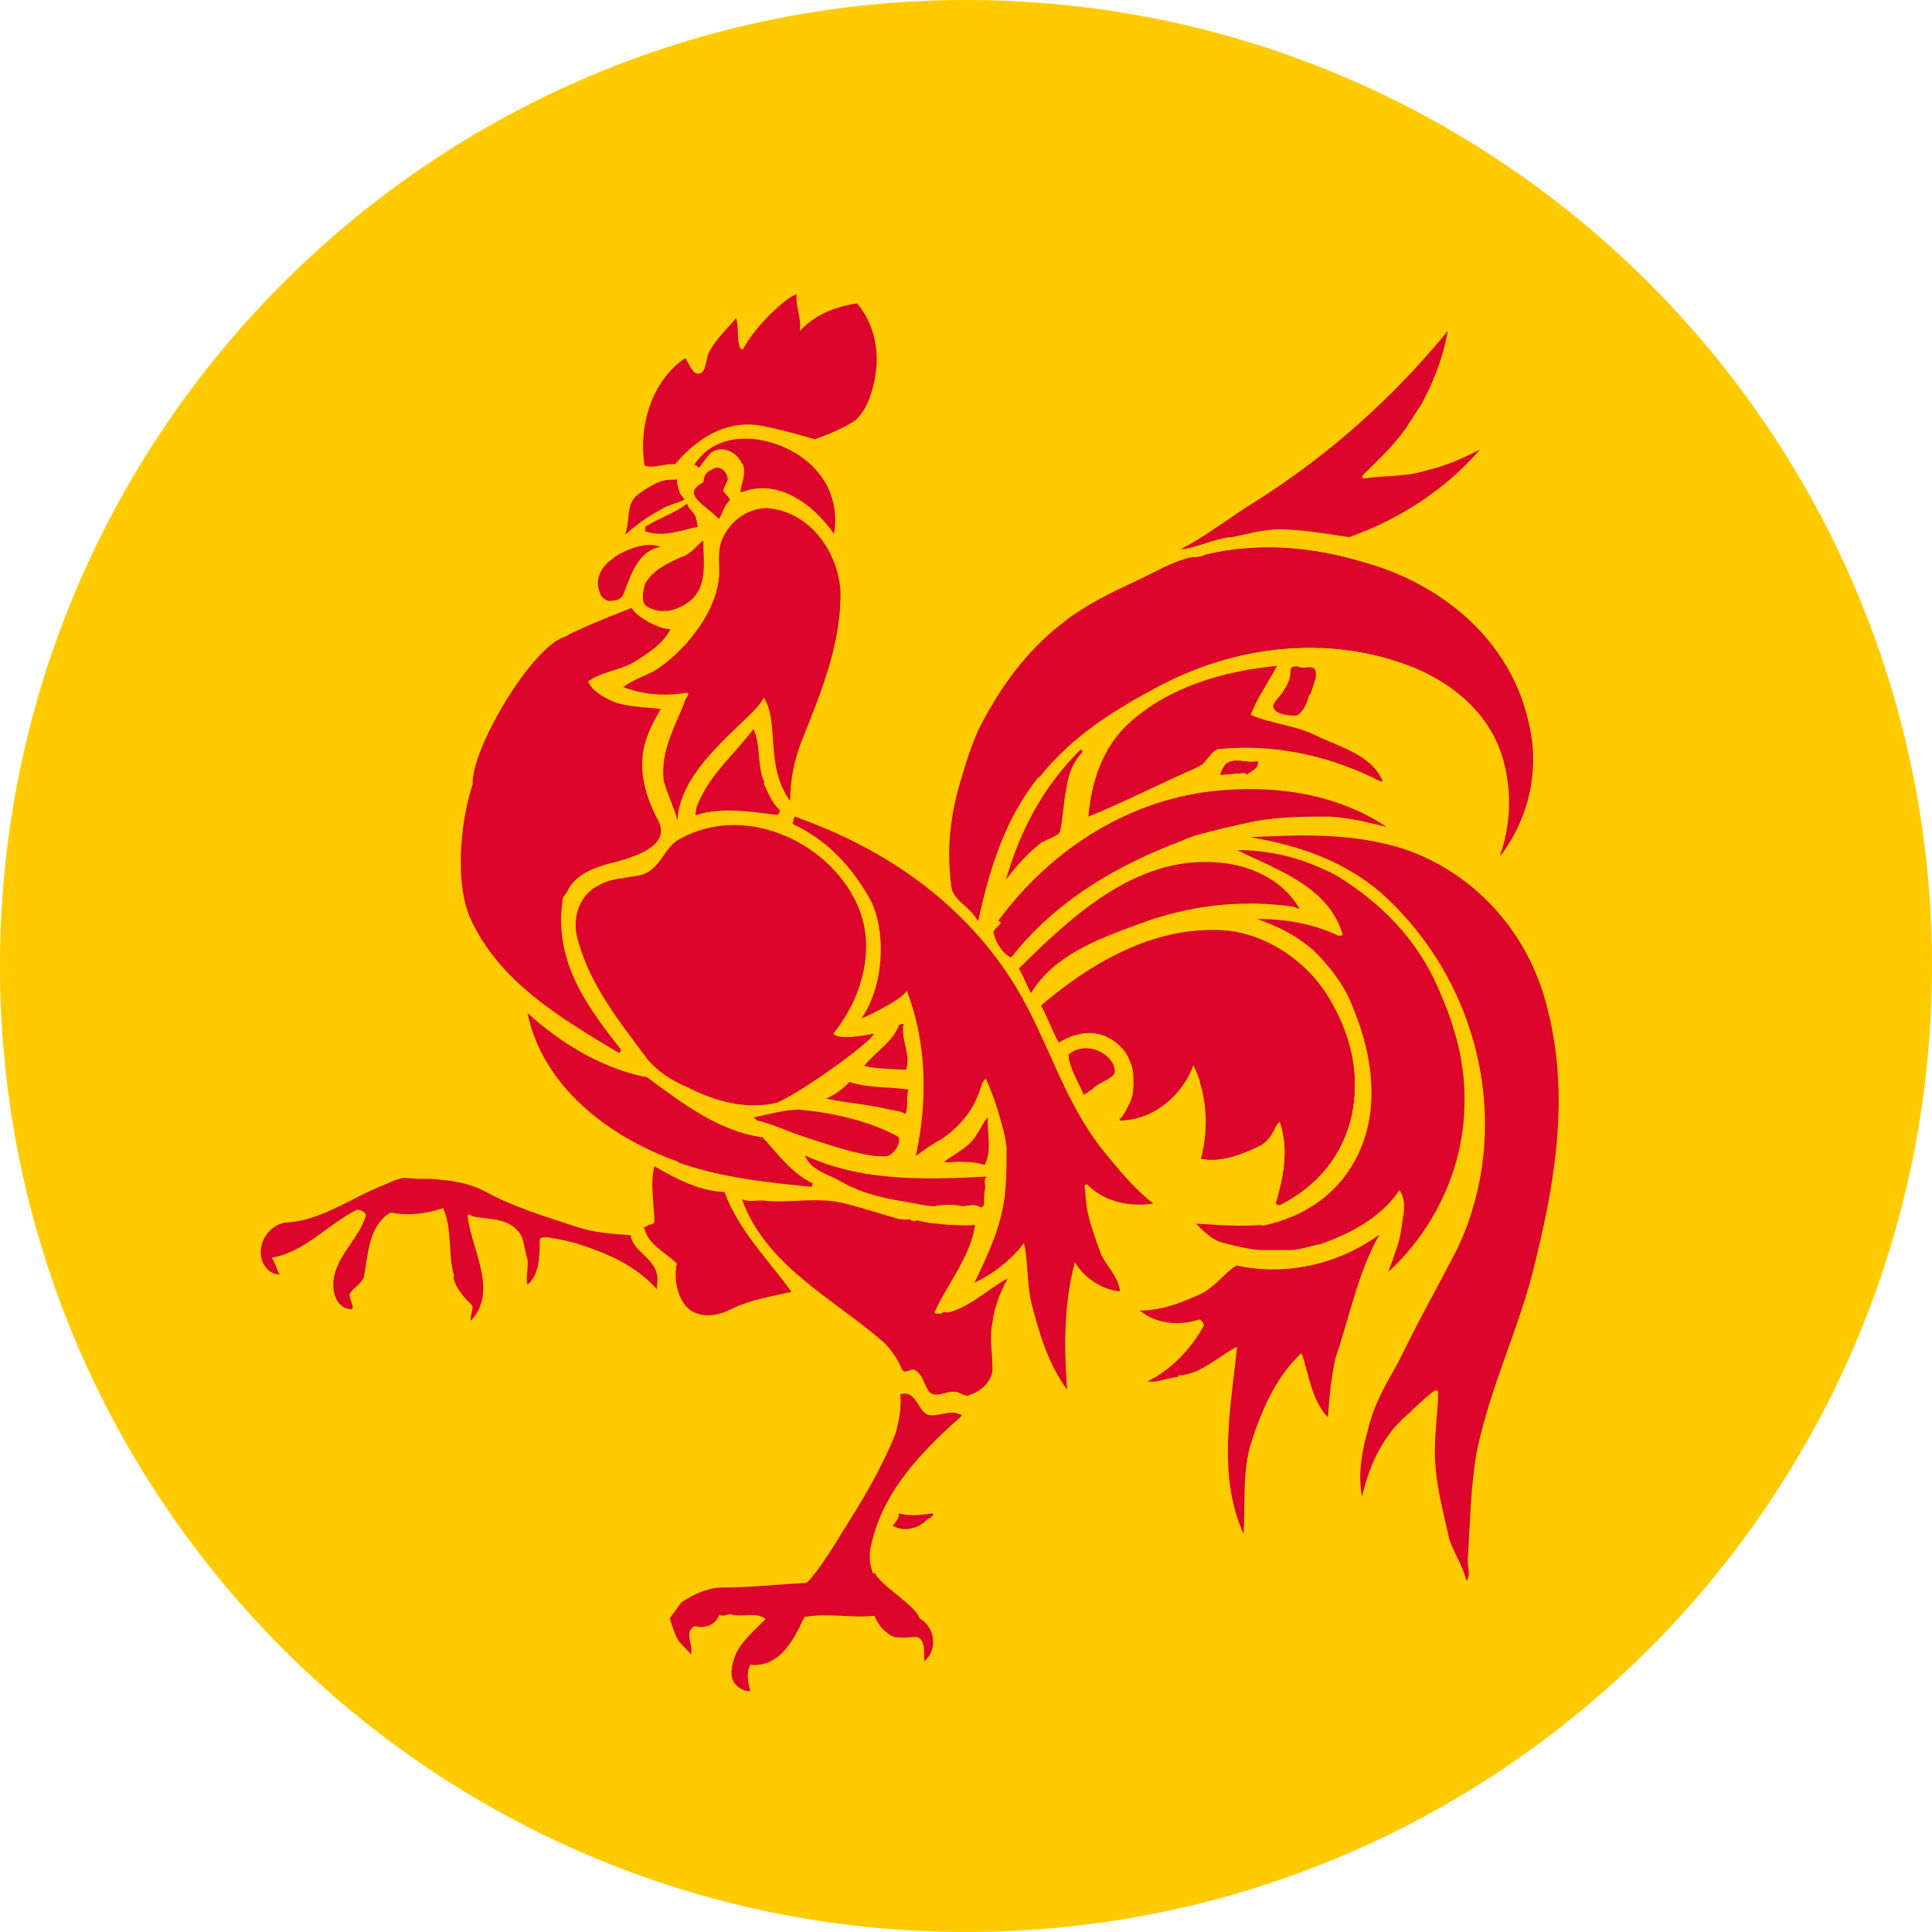 <?xml version="1.0" encoding="UTF-8"?>
<svg id="Calque_1" data-name="Calque 1" xmlns="http://www.w3.org/2000/svg" xmlns:xlink="http://www.w3.org/1999/xlink" viewBox="0 0 30 30">
  <defs>
    <style>
      .cls-1 {
        clip-path: url(#clippath);
      }

      .cls-2 {
        fill: none;
      }

      .cls-2, .cls-3, .cls-4 {
        stroke-width: 0px;
      }

      .cls-3 {
        fill: #ffcb00;
      }

      .cls-4 {
        fill: #dc052b;
      }
    </style>
    <clipPath id="clippath">
      <path class="cls-2" d="M4.22,4.57c-.06.06-.12.13-.18.19v20.48c.34.36.7.71,1.07,1.04h19.28V4.57H4.22Z"/>
    </clipPath>
  </defs>
  <path class="cls-3" d="M15,30c8.28,0,15-6.72,15-15S23.28,0,15,0,0,6.72,0,15s6.72,15,15,15"/>
  <g class="cls-1">
    <path class="cls-4" d="M8.77,9.89c.25-.15,1.04-.45,1.04-.45.03.1.39.33.6.33-.12.24-.36.38-.58.52-.22.12-.48.14-.7.29.07.16.26.26.43.33.22.07.46.07.7.1-.19.34-.52.83-.04,1.73.22.42-.44.59-.8.68-.22.07-.43.14-.58.36-.02.05-.07.12-.1.16-.14.91.28,1.58.89,2.34.02.02,0,.07-.02.07-.92-.55-1.88-1.12-2.32-2.12-.26-.65-.09-1.66.05-2.05-.03-.53.89-2.1,1.42-2.29"/>
    <path class="cls-4" d="M10.66,9.99c.27-.31.48-.67.51-1.07,0-.17-.02-.31.02-.48.1-.31.39-.55.72-.55.65.05,1.09.65,1.14,1.27.02.81-.29,1.57-.6,2.34-.12.31-.18.61-.18.94-.4-.56-.16-1.21-.41-1.61-.12.31-1.31,1.04-1.34,1.91-.05-.19-.15-.4-.21-.6-.07-.48.19-.88.34-1.29.02-.02.07-.11,0-.09-.34.05-.65.03-.97-.09.15-.12.34-.17.51-.27.17-.11.31-.24.46-.4"/>
    <path class="cls-4" d="M11.54,5.42c.2-.38.69-.82.83-.85-.02.19.08.38.05.57,0,.02-.02.02,0,0,.24-.26.56-.38.89-.43.27.33.36.76.27,1.19-.05.24-.12.45-.29.62-.22.16-.64.3-.64.3,0,0-.57-.17-.89-.22-.5-.06-.92.19-1.28.61-.06.07,0,0,0,0-.14-.02-.32.07-.47.02-.1-.59.1-1.31.63-1.67.07.1.12.27.22.24.1-.02.1-.19.14-.31.1-.21.29-.38.43-.55.05.14,0,.33.07.48"/>
    <path class="cls-4" d="M11.52,7.2c-.08-.19-.31-.29-.48-.17-.07.07-.19.24-.19.24,0,0-.02-.05-.07-.05.36-.57,1.16-.48,1.67-.12.41.29.58.74.5,1.19-.31-.45-.87-.88-1.45-.64,0-.14.1-.29.03-.45"/>
    <path class="cls-4" d="M10.58,8.65c.14-.04.22-.16.34-.26,0,.31.07.67-.17.91-.19.17-.46.26-.7.12-.1-.05-.07-.24-.03-.36.12-.21.34-.31.56-.41"/>
    <path class="cls-4" d="M11.23,7.63s.12.12.1.14c-.1.1-.1.19-.17.29-.1-.12-.24-.19-.34-.31-.1-.12-.02-.19.1-.26,0-.02.02-.07.02-.09.02-.07.12-.12.19-.14.1,0,.17.1.17.19-.02.07-.07.12-.07.19"/>
    <path class="cls-4" d="M10.82,8.08s0,.07.02.1c-.26.05-.53.17-.82.07v-.07c.22-.14.46-.21.65-.36.02.1.14.14.14.26"/>
    <path class="cls-4" d="M9.71,8.29c.05-.14.04-.32.08-.45.05-.14.16-.19.26-.26.09-.05.17-.1.27-.12.07-.02.12,0,.19-.02,0,.07.02.14.05.22,0,.02.08.09.06.1-.07.05-.17.05-.32.13-.21.12-.31.17-.59.41"/>
    <path class="cls-4" d="M9.54,8.65c.21-.13.48-.24.72-.16-.36.07-.46.43-.58.74-.05.1-.15.1-.24.1-.05-.02-.12-.07-.12-.12-.1-.21.02-.43.22-.55"/>
    <path class="cls-4" d="M16.13,12.06c-.53.66-.77,1.45-.94,2.24-.1-.22-.38-.31-.41-.55-.07-.55-.02-1.07.14-1.6.08-.29.17-.57.29-.83.29-.57.65-1.1,1.15-1.53.12-.09.22-.19.37-.28.43-.29.87-.45,1.32-.69.17-.07.36-.17.53-.17.05,0,.1-.02.15-.04.82-.19,1.64-.12,2.43.12,1.21.33,2.27,1.19,2.56,2.46.19.74.02,1.5-.43,2.1.17-.48.19-1,.05-1.5-.19-.67-.72-1.14-1.35-1.41-1.28-.53-2.73-.38-3.93.24-.72.38-1.4.79-1.93,1.46"/>
    <path class="cls-4" d="M15.86,12.42c-.37.6-.53,1.24-.68,1.88-.1-.22-.39-.31-.41-.55-.07-.55-.02-1.07.14-1.6.08-.28.17-.57.29-.83.29-.57.65-1.1,1.16-1.53.12-.09.22-.19.37-.28.43-.29.87-.45,1.32-.69.17-.07.36-.17.53-.17.05,0,.1-.02.15-.04.82-.19,1.64-.12,2.44.12,1.21.33,2.27,1.2,2.56,2.46.19.74.02,1.5-.43,2.1.17-.48.19-1,.05-1.5-.19-.67-.72-1.14-1.35-1.41-1.28-.53-2.73-.38-3.94.24-.87.43-1.66.96-2.2,1.81"/>
    <path class="cls-4" d="M19.49,7.79c1.13-.71,2.15-1.62,2.99-2.65-.07.41-.22.79-.41,1.14-.07.1-.12.19-.19.29-.19.31-.46.55-.72.81-.02.02,0,.05.02.05.32-.05.63-.02.95-.12.31-.07.58-.19.85-.33-.53.62-1.26,1.09-2.03,1.36-.36-.05-.72-.12-1.09-.12-.24,0-.48.07-.73.12-.29.02-.53.17-.8.19.41-.21.77-.5,1.16-.74"/>
    <path class="cls-4" d="M18.54,11.94c-.56.24-1.09.52-1.64.74.05-.55.22-1.07.63-1.45.63-.57,1.47-.81,2.3-.89-.14.26-.31.5-.41.76.32.14.68.16.99.31.39.19.89.31,1.06.72,0,.02-.1-.02-.14-.05-.75-.36-1.57-.53-2.39-.45-.1,0-.17.14-.27.24"/>
    <path class="cls-4" d="M20.28,10.87c-.05.1-.07.24-.17.24-.12,0-.32-.02-.34-.14,0-.07.12-.16.17-.26.07-.1.1-.19.1-.31,0-.05.07-.05.1-.05.1.05.24-.03.27.05.05.14-.05.33-.12.48"/>
    <path class="cls-4" d="M20.33,10.77c-.02.13-.1.31-.21.34-.12,0-.32-.02-.34-.14,0-.07.12-.16.17-.26.07-.1.1-.19.1-.31,0-.05.07-.05.1-.05.1.05.24-.02.27.05.05.12-.05.26-.07.38"/>
    <path class="cls-4" d="M19.24,12.01c-.1,0-.19.02-.29.02.02-.07.07-.17.12-.19.14-.07.31.02.46-.02.02.12-.1.14-.17.21-.02-.05-.08-.02-.12-.02"/>
    <path class="cls-4" d="M19.24,12.01c-.1,0-.19.02-.29.02.02-.07.07-.17.12-.19.14-.07.31.02.46-.02.02.12-.1.14-.17.21-.02-.05-.08-.02-.12-.02"/>
    <path class="cls-4" d="M11.86,12.17c.07.14.12.29.24.4.02.02,0,.09-.05.08-.25-.02-.82-.14-1.25.01,0-.12.05-.21.1-.31.19-.38.53-.67.8-1.03.12.26.05.57.17.83"/>
    <path class="cls-4" d="M13.57,16.05c-.02.11-1.07.88-1.5,1.07-.48.12-.97-.02-1.4-.24-.24-.1-.46-.24-.63-.45-.46-.62-.92-1.19-1.09-1.93-.05-.31.07-.62.36-.76.21-.12.48-.1.7-.17.27-.12.31-.43.56-.55,1.04-.57,2.39.1,2.78,1.12.24.64.02,1.38-.41,1.91.07.11.53.02.63,0"/>
    <path class="cls-4" d="M14.61,17.69c-.15.09-.27.17-.39.26.19-.86.17-1.77-.14-2.57-.04.13-.71.45-.7.43.38-.56.36-1.4.14-1.83-.27-.48-.63-.91-1.2-1.18-.02-.01,0-.07.02-.12,1.42.5,2.66,1.36,3.45,2.67.51.86.72,1.74,1.35,2.53.24.29.46.57.77.81-.36.05-.75-.02-1.02-.29-.02-.02-.05,0-.05.02.02.14.02.26.05.41.05.21.12.41.19.6.07.21.29.38.31.62-.29-.02-.56-.22-.7-.45-.17.64-.17,1.31-.12,1.98-.29-.4-.43-.86-.55-1.33-.08-.33-.05-.64-.12-.95-.19.26-.48.48-.77.62.22-.45.44-.93.48-1.43.02-.22.02-.45.02-.67-.02-.19-.07-.36-.12-.52-.05-.19-.12-.36-.2-.55-.05.03-.05.07-.07.1-.1.36-.32.64-.65.86"/>
    <path class="cls-4" d="M18.35,16.87c-.22.31-.58.52-.97.52.07-.07.12-.17.17-.28.07-.14.05-.29.05-.43-.02-.22-.14-.43-.34-.55-.27-.16-.58-.1-.82.05-.1-.19-.17-.38-.27-.57.75-.64,1.66-1.17,2.65-1.17.77-.02,1.52.48,1.88,1.17.29.52.41,1.09.29,1.69-.14.64-.55,1.12-1.13,1.41,0,0-.02-.02-.05-.02.12-.4.21-.83.07-1.26,0-.05-.05.02-.07.05-.05.12-.12.22-.22.29-.29.14-.63.29-.94.22.15-.48.1-1-.12-1.45-.05.07-.07.14-.1.21"/>
    <path class="cls-4" d="M18.64,16.78c-.03-.09-.05-.19-.1-.26-.17.48-.63.88-1.16.88.07-.07.12-.17.17-.28.07-.15.05-.29.05-.43-.02-.22-.14-.43-.34-.55-.27-.17-.58-.1-.82.05-.1-.19-.17-.38-.27-.57.75-.64,1.66-1.17,2.65-1.17.77-.02,1.52.48,1.88,1.17.29.53.41,1.09.29,1.69-.14.65-.55,1.12-1.13,1.41,0,0-.02-.02-.05-.02.12-.41.21-.83.07-1.26,0-.05-.05.02-.07.05-.05.12-.12.22-.22.29-.29.14-.63.28-.94.21.1-.38.1-.81-.02-1.19"/>
    <path class="cls-4" d="M19.58,19.04c.48-.1.92-.31,1.26-.72.63-.78.53-1.81.17-2.67-.12-.33-.34-.62-.6-.88-.27-.24-.55-.38-.89-.5.43,0,.87.07,1.26.26.02,0,.07,0,.07-.02-.22-.74-1.01-1-1.64-1.31.56,0,1.06.14,1.55.4.7.43,1.25,1,1.57,1.74.27.6.43,1.19.41,1.83-.02.98-.46,1.91-1.18,2.58.07-.22.17-.43.2-.67.02-.19.1-.41-.03-.6-.29.43-.75.67-1.23.84-.14.02-.31.09-.46.09h-.48c-.22-.02-.41-.07-.6-.12-.15-.05-.27-.17-.39-.29.33.02.7.05,1.04.02"/>
    <path class="cls-4" d="M21.92,21.91c-.43.34-.65.81-.77,1.33-.07-.36,0-.71.1-1.07.09-.38.28-.69.48-1.05.29-.6.6-1.15.89-1.71.89-1.86.39-4.15-1.18-5.55-.58-.5-1.3-.74-2.03-.86.8-.04,1.62-.07,2.41.19,1.04.36,1.83,1.21,2.15,2.26.41,1.36.22,2.72-.12,4.1-.24,1.05-.7,1.93-.92,3-.1.57-.1,1.1-.14,1.67,0,.12.05.24-.02.33-.05-.24-.2-.43-.27-.67-.1-.45-.22-.88-.22-1.34,0-.31.05-.62.05-.93,0-.02-.03-.02-.05-.02-.14.1-.25.22-.36.31"/>
    <polygon class="cls-4" points="20.16 12.49 20.14 12.46 20.11 12.49 20.16 12.49"/>
    <path class="cls-4" d="M18.16,13.13c-.95.38-1.83.93-2.46,1.74-.14-.07-.24-.24-.27-.38-.02-.02.05-.1.1-.14.02-.02,0-.05-.03-.05.82-1.12,2.08-1.93,3.5-2.03.87-.07,1.78.07,2.53.57-.28-.07-.58-.14-.87-.16-.39,0-.77,0-1.16.07-.34.07-.65.14-.99.24-.12.05-.24.1-.36.14"/>
    <path class="cls-4" d="M16.2,13.06c-.24.18-.41.38-.58.6.22-.76.58-1.45,1.16-2.02,0,0,.05.02.02.05-.14.14-.22.36-.24.55-.05.22-.05.46-.1.67-.02.07-.17.1-.27.17"/>
    <path class="cls-4" d="M17.68,14.35c-.63.23-1.31.48-1.67,1.07-.07-.12-.12-.27-.19-.38.82-.81,1.81-1.74,3.06-1.65.51.03,1.02.26,1.28.69.05.07-.05,0-.07,0-.82-.12-1.64-.02-2.41.27"/>
    <path class="cls-4" d="M16.98,16.9s-.1.07-.15.1c-.09-.21-.22-.4-.24-.62.26-.24.7-.02.72.24.02.12-.22.17-.34.28"/>
    <path class="cls-4" d="M15.05,21.67c-.05.01-.12-.02-.17-.05-.17-.05-.36.12-.46-.02-.07-.1-.09-.26-.22-.33-.07-.02-.14.07-.19,0-.07-.17-.17-.31-.29-.43-.8-.69-1.83-1.19-2.2-2.22.1.05.22.02.31.02.41.05.8-.05,1.21.03.31.07.6.17.92.26.05,0,.12.02.17,0,.02.05.1.02.12.02.17.05.32.05.48.07.14,0,.27.02.41,0-.07.5-.43.91-.63,1.36,0,.02.07.02.1.02.05-.04.07-.02.12-.02.36-.1.6-.36.92-.53-.12.21-.21.45-.24.69-.05.24,0,.45,0,.69.02.19-.17.38-.36.43"/>
    <path class="cls-4" d="M14.05,18.66c-.37-.06-.7-.14-1.04-.34-.17-.09-.43-.16-.51-.38.87.41,1.88.38,2.82.33-.05.05-.02.12-.02.17-.02.09-.02.16-.02.26,0,.03-.05.05-.05.05-.1-.07-.19-.02-.29-.02-.14-.03-.29-.03-.43,0-.14,0-.31-.05-.46-.07"/>
    <path class="cls-4" d="M10.53,18.04c-1.09-.39-2.1-1.17-2.34-2.31.53.48,1.16.86,1.86,1,.53.39,1.11.84,1.79.93.24.26.46.57.79.72-.02,0-.02.02-.02.05-.7-.07-1.4-.14-2.08-.38"/>
    <path class="cls-4" d="M13.23,17.88c-.31-.08-.56-.17-.84-.26-.19-.07-.41-.17-.63-.22-.02-.02-.07-.05-.05-.05.24-.05.48-.12.7-.12.53.05,1.06.17,1.52.41.1.07-.05.28-.14.31-.17.02-.36-.02-.56-.07"/>
    <path class="cls-4" d="M13.82,17.23c-.33-.08-.65-.1-.99-.17.15-.07.27-.16.36-.26.29.1.6.07.92.12-.05.12,0,.26-.05.38-.07-.05-.14-.05-.24-.07"/>
    <path class="cls-4" d="M13.43,16.54c.17-.21.43-.36.53-.62.02-.02.04-.02.07-.02-.05.24.12.47.04.71,0,0-.5-.01-.65-.06"/>
    <path class="cls-4" d="M11.35,20.33c-.22.11-.46.14-.65,0-.19-.17-.24-.48-.19-.71-.17-.17-.43-.28-.5-.53-.03-.07.05-.02.05-.07.05,0,.1-.02.1-.05,0-.29-.07-.57,0-.86.34.19.67.38,1.09.4.22.6.68,1.05,1.04,1.55-.31.07-.63.12-.92.26"/>
    <path class="cls-4" d="M7.05,19.81c-.1-.35-.02-.72-.17-1.05-.27.09-.53.12-.82.07-.34.21-.34.64-.41,1-.05.12-.17.17-.22.26-.02.07.1.24.02.24-.27-.02-.32-.36-.24-.59.1-.31.36-.53.46-.83.05-.07-.07-.14-.14-.12-.46.24-.8.65-1.31.74.05.07.07.17.12.26-.19,0-.31-.21-.29-.38.02-.24.22-.43.44-.43.55-.05.99-.4,1.5-.59.1-.05.22-.1.31-.1.19.03.36,0,.55.03.24.02.48.07.7.19.44.24.92.38,1.37.53.29.1.58.12.87.14.05.26.34.33.41.6.02.09,0,.16,0,.24-.29-.33-.68-.52-1.09-.66-.2-.07-.41-.12-.63-.15-.03,0-.1,0-.1.05,0,.24,0,.53-.19.69-.03-.14.02-.26,0-.4-.05-.14-.05-.31-.12-.4-.17-.24-.46-.21-.72-.26-.02,0-.09-.07-.09,0,.07.53.48,1.17.05,1.62-.02-.09.07-.22,0-.26-.12-.12-.22-.24-.27-.4"/>
    <path class="cls-4" d="M13.56,24.44c-.07-.17-.07-.33-.02-.5.19-.81.8-1.43,1.4-1.96-.17-.12-.41.05-.55-.02-.14-.07-.17-.38-.41-.31.02.22-.02.4-.07.6-.22.55-.51,1.04-.85,1.57-.12.21-.48.76-.55.76-.41.02-.85.07-1.26.07-.27,0-.46.1-.67.23l-.18.25s.06.2.11.3c.05.1.14.16.22.26.03-.12-.05-.24-.02-.36.02-.03.05-.1.12-.07.14.02.29-.04.34-.19.07.05.12-.02.19,0,.2.05.36-.05.53.07-.24.24-.51.45-.53.81,0,.07,0,.12.05.19.05.07.14.12.24.12-.03-.14-.07-.26,0-.41.46.05.68-.4.84-.74.36-.07.72.02,1.09-.02.05.14.17.28.31.33.12.02.24,0,.34,0,.14.02.12.24.12.38.22-.19.17-.53-.07-.67-.07-.21-.6-.5-.7-.71"/>
    <path class="cls-4" d="M14.37,23.62c-.13.12-.34.17-.51.07.05-.05.1-.12.1-.19.17.05.36.02.53,0,0,.07-.08.07-.12.12"/>
    <path class="cls-4" d="M18.3,21.38c-.17.01-.34.1-.48.07.38-.19.67-.5.87-.86.02-.02-.05-.12-.07-.1-.31.1-.67.07-.92-.14.34,0,.65-.12.97-.27.22-.12.34-.31.53-.43.77.17,1.59-.02,2.22-.48-.34.6-.46,1.27-.68,1.91-.07.31-.1.62-.12.93-.26-.28-.29-.66-.41-1-.41.38-.63.91-.8,1.45-.12.45-.07.91-.1,1.36-.41-.91-.2-1.95-.1-2.91-.32.17-.56.43-.92.45"/>
    <path class="cls-4" d="M14.85,18.04c-.07,0-.12.02-.19,0,.19-.14.41-.24.51-.43.07-.1.1-.19.17-.26-.02.24.07.5-.05.74-.15-.05-.29-.05-.43-.05"/>
    <line class="cls-4" x1="12.32" y1="12.8" x2="12.41" y2="12.66"/>
  </g>
</svg>